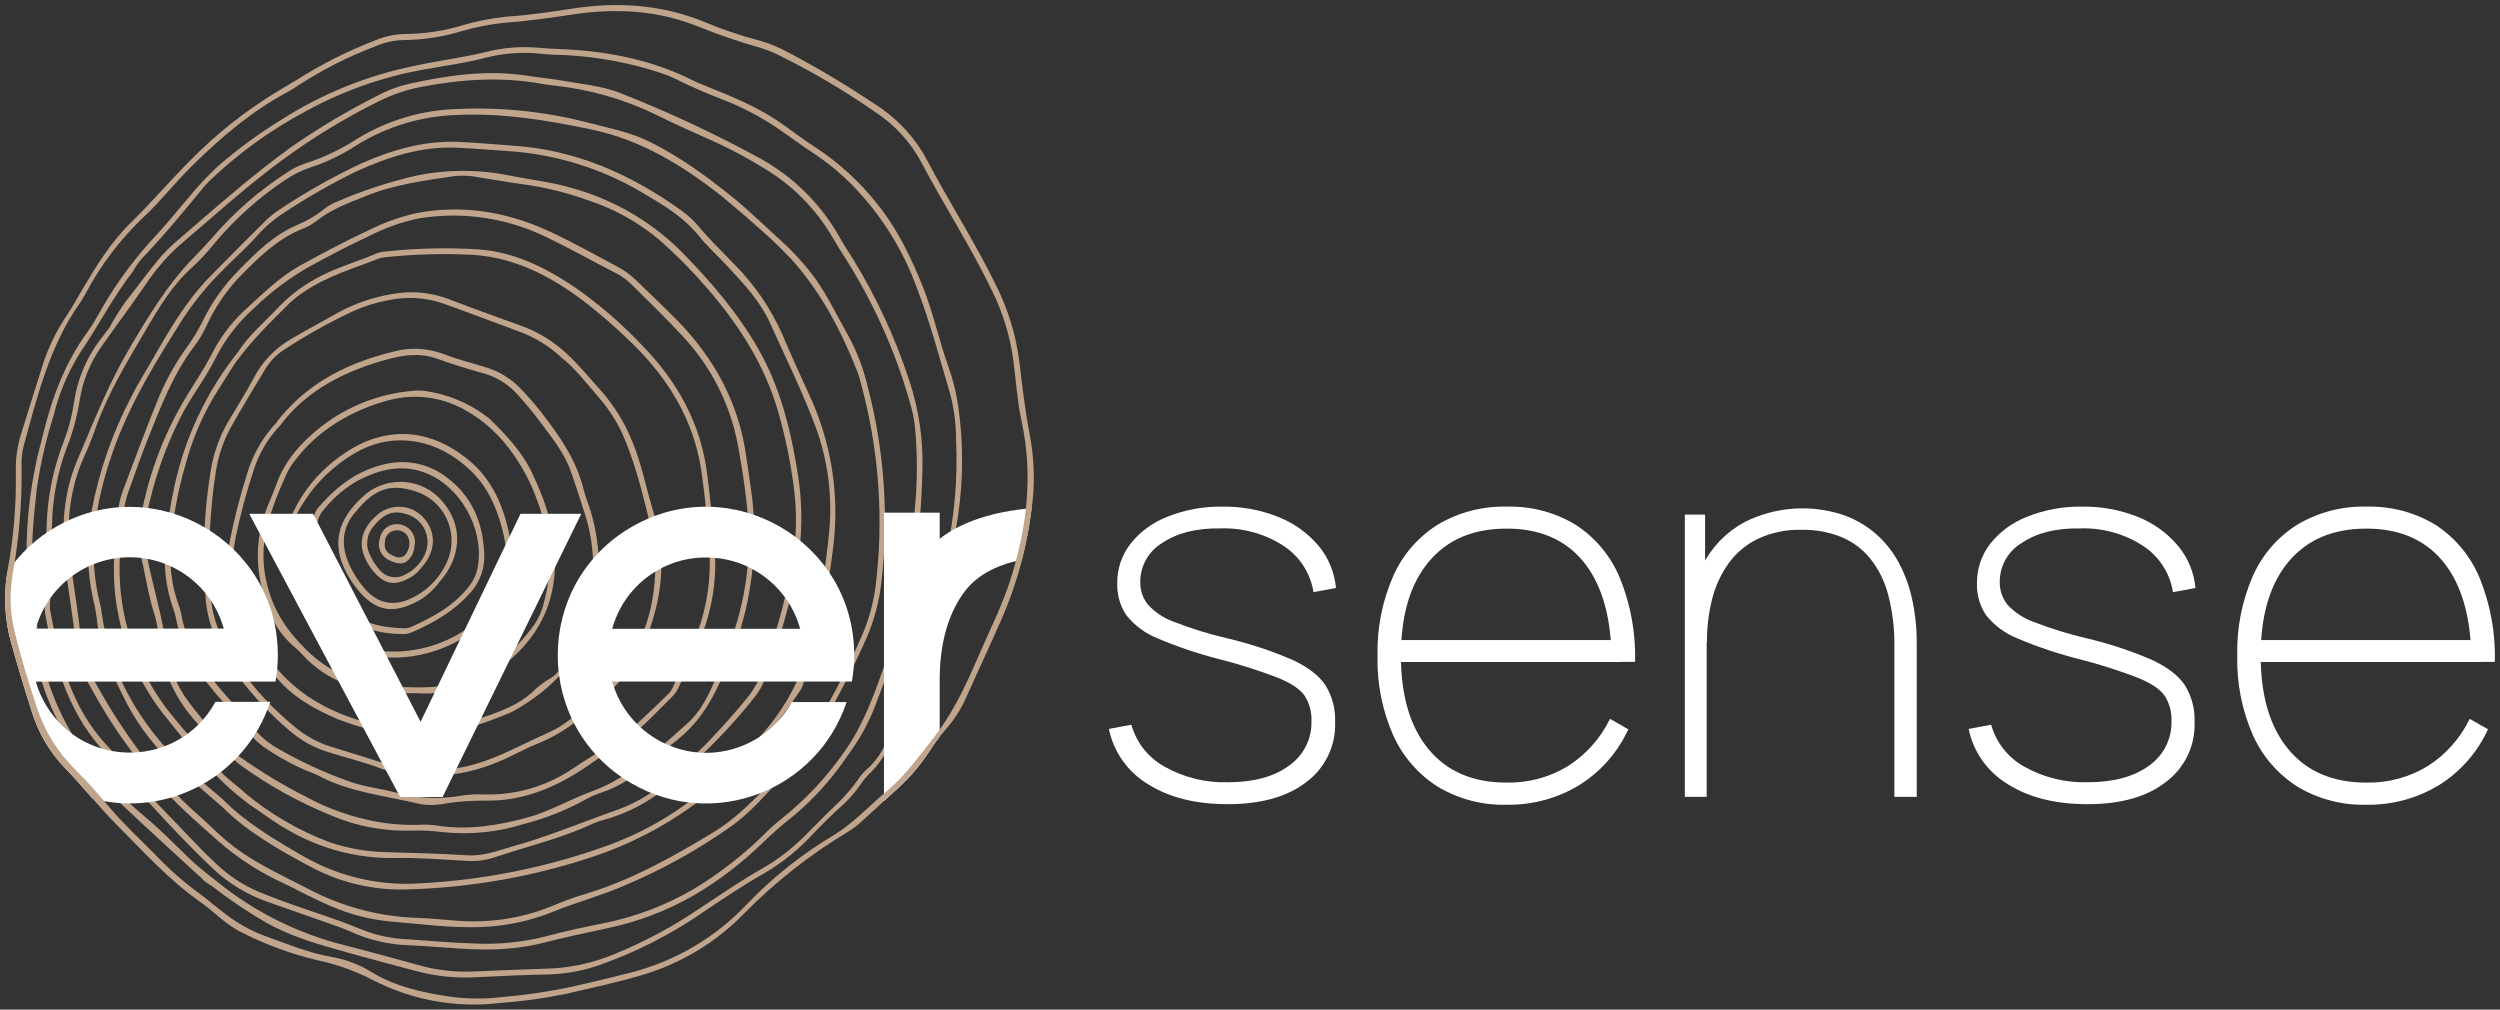 <?xml version="1.0" encoding="UTF-8"?> <svg xmlns="http://www.w3.org/2000/svg" viewBox="0 0 493.43 199.27" data-guides="{&quot;vertical&quot;:[],&quot;horizontal&quot;:[]}"><rect x="0" y="0" width="493.43" height="199.27" fill="#333333" stroke="none"/><path fill="rgb(255, 255, 255)" stroke="none" fill-opacity="1" stroke-width="1" stroke-opacity="1" class="cls-1" id="tSvg143882ecae4" title="Path 2" d="M242.275 158.721C235.989 158.721 230.762 157.408 226.596 154.782C222.604 152.39 219.8 148.431 218.866 143.872C220.343 143.596 221.819 143.319 223.296 143.042C224.281 146.558 226.633 149.532 229.826 151.302C233.649 153.466 237.994 154.535 242.385 154.392C247.431 154.392 251.431 153.309 254.385 151.142C257.268 149.146 258.946 145.827 258.844 142.322C258.922 140.558 258.454 138.812 257.504 137.323C256.614 136.033 254.864 134.863 252.275 133.793C248.523 132.351 244.69 131.128 240.795 130.133C236.587 129.076 232.468 127.692 228.476 125.993C226.048 125.034 223.916 123.451 222.296 121.403C221.064 119.554 220.442 117.365 220.516 115.144C220.472 112.307 221.4 109.541 223.146 107.304C225.054 104.917 227.563 103.081 230.416 101.984C233.827 100.626 237.473 99.95 241.145 99.995C244.928 99.924 248.686 100.604 252.205 101.994C255.3 103.196 258.049 105.148 260.204 107.674C262.195 110.045 263.409 112.97 263.684 116.054C262.204 116.327 260.724 116.6 259.244 116.874C258.652 113.09 256.468 109.742 253.244 107.674C249.552 105.311 245.226 104.132 240.845 104.294C236.179 104.221 232.386 105.164 229.466 107.124C226.733 108.721 225.054 111.649 225.056 114.814C225.015 116.446 225.545 118.041 226.556 119.323C227.985 120.877 229.774 122.055 231.766 122.753C235.125 124.064 238.574 125.133 242.085 125.953C246.536 126.993 250.886 128.426 255.084 130.233C258.194 131.683 260.384 133.363 261.634 135.293C262.954 137.445 263.608 139.939 263.514 142.462C263.704 147.119 261.582 151.568 257.844 154.352C254.071 157.272 248.881 158.728 242.275 158.721Z"></path><path fill="rgb(255, 255, 255)" stroke="none" fill-opacity="1" stroke-width="1" stroke-opacity="1" class="cls-1" id="tSvgc2bc01164b" title="Path 3" d="M297.362 158.832C292.586 158.959 287.873 157.725 283.773 155.272C279.909 152.82 276.849 149.287 274.973 145.112C272.805 140.176 271.75 134.823 271.884 129.433C271.753 124.023 272.812 118.65 274.983 113.694C276.83 109.518 279.885 105.99 283.753 103.564C287.861 101.112 292.58 99.875 297.362 99.995C302.171 99.857 306.917 101.111 311.032 103.604C314.919 106.141 317.949 109.794 319.721 114.084C321.854 119.334 322.875 124.969 322.721 130.633C321.171 130.633 319.621 130.633 318.071 130.633C318.071 130.153 318.071 129.673 318.071 129.193C317.871 121.193 315.991 115.047 312.432 110.754C308.872 106.461 303.842 104.321 297.342 104.334C290.743 104.334 285.62 106.524 281.973 110.904C278.327 115.284 276.503 121.45 276.503 129.403C276.503 137.343 278.327 143.506 281.973 147.892C285.62 152.279 290.743 154.468 297.342 154.462C301.609 154.556 305.814 153.429 309.462 151.212C313.039 148.928 315.915 145.699 317.771 141.882C318.974 142.569 320.178 143.256 321.381 143.942C319.307 148.472 315.952 152.295 311.732 154.942C307.407 157.572 302.424 158.921 297.362 158.832ZM274.663 130.663C274.663 129.22 274.663 127.776 274.663 126.333C289.793 126.333 304.922 126.333 320.051 126.333C320.051 127.776 320.051 129.22 320.051 130.663C304.922 130.663 289.793 130.663 274.663 130.663Z"></path><path fill="rgb(255, 255, 255)" stroke="none" fill-opacity="1" stroke-width="1" stroke-opacity="1" class="cls-1" id="tSvg2245ca795" title="Path 4" d="M332.541 157.282C332.541 138.713 332.541 120.144 332.541 101.574C333.874 101.574 335.207 101.574 336.54 101.574C336.54 105.358 336.54 109.141 336.54 112.924C336.644 112.924 336.747 112.924 336.85 112.924C336.85 127.71 336.85 142.496 336.85 157.282C335.414 157.282 333.977 157.282 332.541 157.282ZM373.898 157.282C373.898 147.445 373.898 137.609 373.898 127.773C373.96 124.288 373.553 120.81 372.688 117.434C372.016 114.802 370.796 112.342 369.109 110.214C367.577 108.339 365.6 106.878 363.359 105.964C360.906 104.996 358.286 104.521 355.649 104.564C352.651 104.481 349.674 105.09 346.95 106.344C344.641 107.464 342.648 109.141 341.15 111.224C339.63 113.373 338.528 115.788 337.9 118.344C337.209 121.127 336.873 123.986 336.9 126.853C335.567 126.886 334.234 126.92 332.901 126.953C332.901 120.594 333.947 115.46 336.04 111.554C337.875 107.922 340.783 104.944 344.37 103.024C350.296 100.061 357.143 99.523 363.459 101.524C365.746 102.277 367.877 103.439 369.749 104.954C371.621 106.49 373.203 108.35 374.418 110.444C375.743 112.757 376.717 115.254 377.308 117.854C377.991 120.838 378.327 123.892 378.308 126.953C378.308 137.063 378.308 147.172 378.308 157.282C376.838 157.282 375.368 157.282 373.898 157.282Z"></path><path fill="rgb(255, 255, 255)" stroke="none" fill-opacity="1" stroke-width="1" stroke-opacity="1" class="cls-1" id="tSvg1627e584287" title="Path 5" d="M411.976 158.721C405.683 158.721 400.457 157.408 396.297 154.782C392.306 152.387 389.499 148.431 388.558 143.872C390.038 143.596 391.517 143.319 392.997 143.042C393.982 146.555 396.329 149.528 399.517 151.302C403.342 153.462 407.686 154.531 412.077 154.392C417.136 154.392 421.153 153.309 424.126 151.142C427.009 149.146 428.688 145.827 428.586 142.322C428.664 140.558 428.196 138.812 427.246 137.323C426.346 136.033 424.606 134.863 422.006 133.793C418.258 132.349 414.428 131.127 410.536 130.133C406.311 129.08 402.175 127.696 398.167 125.993C395.738 125.032 393.603 123.449 391.978 121.403C390.75 119.552 390.128 117.364 390.198 115.144C390.159 112.308 391.086 109.543 392.827 107.304C394.741 104.919 397.253 103.083 400.107 101.984C403.519 100.626 407.164 99.95 410.837 99.995C414.619 99.924 418.378 100.604 421.896 101.994C424.971 103.203 427.699 105.154 429.836 107.674C431.829 110.044 433.047 112.969 433.325 116.054C431.846 116.327 430.365 116.6 428.886 116.874C428.293 113.09 426.109 109.742 422.886 107.674C419.193 105.311 414.867 104.132 410.486 104.294C405.82 104.221 402.027 105.164 399.107 107.124C396.374 108.721 394.695 111.649 394.697 114.814C394.656 116.446 395.187 118.041 396.197 119.323C397.626 120.877 399.415 122.055 401.407 122.753C404.763 124.064 408.208 125.133 411.716 125.953C416.168 126.993 420.518 128.425 424.716 130.233C427.826 131.683 430.006 133.363 431.265 135.293C432.581 137.447 433.235 139.94 433.145 142.462C433.335 147.119 431.213 151.568 427.476 154.352C423.743 157.272 418.576 158.728 411.976 158.721Z"></path><path fill="rgb(255, 255, 255)" stroke="none" fill-opacity="1" stroke-width="1" stroke-opacity="1" class="cls-1" id="tSvg10002421009" title="Path 6" d="M467.054 158.832C462.278 158.959 457.564 157.725 453.464 155.272C449.6 152.82 446.54 149.287 444.665 145.112C442.497 140.176 441.442 134.823 441.575 129.433C441.435 124.025 442.483 118.653 444.645 113.694C446.488 109.519 449.539 105.991 453.404 103.564C457.525 101.107 462.258 99.869 467.054 99.995C471.863 99.857 476.609 101.111 480.723 103.604C484.611 106.141 487.64 109.794 489.413 114.084C491.545 119.334 492.567 124.969 492.412 130.633C490.863 130.633 489.313 130.633 487.763 130.633C487.763 130.153 487.763 129.673 487.763 129.193C487.563 121.193 485.679 115.047 482.113 110.754C478.546 106.461 473.52 104.321 467.034 104.334C460.434 104.334 455.311 106.524 451.664 110.904C448.018 115.284 446.195 121.45 446.195 129.403C446.195 137.343 448.018 143.506 451.664 147.892C455.311 152.279 460.434 154.468 467.034 154.462C471.301 154.556 475.506 153.429 479.153 151.212C482.732 148.933 485.606 145.702 487.453 141.882C488.656 142.569 489.859 143.256 491.062 143.942C488.992 148.471 485.641 152.295 481.423 154.942C477.098 157.572 472.115 158.921 467.054 158.832ZM444.355 130.663C444.355 129.22 444.355 127.776 444.355 126.333C459.484 126.333 474.613 126.333 489.743 126.333C489.743 127.776 489.743 129.22 489.743 130.663C474.613 130.663 459.484 130.663 444.355 130.663Z"></path><path fill="rgb(192, 165, 140)" stroke="none" fill-opacity="1" stroke-width="1" stroke-opacity="1" class="cls-2" id="tSvgc900448eea" title="Path 7" d="M187.138 72.226C185.288 67.006 184.138 61.556 182.078 56.417C179.758 50.747 177.148 45.237 173.279 40.417C169.781 35.953 165.571 32.094 160.819 28.998C158.309 27.418 155.979 25.528 153.51 23.868C149.02 20.869 144.02 18.869 139.06 16.869C138.44 16.619 137.8 16.389 137.2 16.089C128.761 11.769 119.731 10.029 110.372 9.679C109.032 9.629 107.692 9.569 106.372 9.429C102.757 9.102 99.112 9.41 95.603 10.339C91.053 11.409 86.373 11.999 81.803 12.999C72.486 14.888 63.597 18.482 55.584 23.598C51.157 26.305 46.963 29.375 43.045 32.778C41 34.686 39.083 36.727 37.306 38.888C34.696 41.987 32.116 45.107 29.306 48.087C25.46 52.434 22.107 57.193 19.306 62.276C18.698 63.375 18.03 64.44 17.306 65.466C12.907 71.466 10.307 78.346 8.537 85.575C8.047 87.695 7.377 89.835 6.997 91.995C5.331 100.014 4.843 108.234 5.547 116.394C5.917 119.963 6.057 123.553 6.547 127.113C8.027 137.113 12.397 145.732 18.786 153.372C20.687 155.549 22.713 157.612 24.856 159.552C29.756 164.181 34.746 168.701 39.715 173.271C40.288 173.894 40.964 174.411 41.715 174.801C45.058 177.415 48.576 179.798 52.245 181.93C57.244 184.84 62.814 186.39 68.334 187.93C72.834 189.22 77.333 190.35 81.893 191.6C85.958 192.707 90.178 193.133 94.383 192.86C98.862 192.62 103.382 192.43 107.842 192.34C111.192 192.283 114.515 191.727 117.701 190.69C125.419 188.035 132.724 184.305 139.4 179.611C143.22 177.051 147.05 174.491 151.07 172.231C154.55 170.165 157.707 167.598 160.439 164.611C162.439 162.531 164.489 160.491 166.629 158.612C167.741 157.553 168.746 156.387 169.629 155.132C170.156 154.323 170.759 153.566 171.429 152.872C174.888 149.672 176.428 145.392 178.038 141.102C179.038 138.373 179.978 135.613 181.038 132.893C184.818 122.788 187.526 112.315 189.118 101.644C190.143 94.508 190.143 87.262 189.118 80.126C188.731 77.431 188.067 74.784 187.138 72.226ZM186.838 109.004C185.778 113.544 184.528 118.004 183.408 122.563C181.668 129.563 178.638 136.093 176.348 142.902C175.219 146.282 173.749 149.602 170.899 152.012C170.266 152.603 169.715 153.276 169.259 154.012C167.842 155.963 166.23 157.766 164.449 159.392C162.709 161.051 161.049 162.801 159.329 164.481C156.862 167.051 154.06 169.278 151 171.101C146.46 173.621 142.21 176.591 137.88 179.43C132.796 182.876 127.371 185.791 121.691 188.13C117.735 189.841 113.513 190.856 109.212 191.13C104.052 191.31 98.902 191.52 93.753 191.73C90.312 191.918 86.862 191.581 83.523 190.73C78.353 189.33 73.204 187.88 68.014 186.56C58.876 184.291 50.344 180.052 43.015 174.141C41.145 172.631 39.185 171.201 37.465 169.531C34.636 166.791 31.876 163.971 28.866 161.421C24.925 158.172 21.336 154.519 18.156 150.522C12.846 143.919 9.305 136.073 7.867 127.723C7.217 123.783 7.097 119.793 6.647 115.854C5.907 109.384 6.547 103.034 7.237 96.665C7.946 91.691 9.066 86.784 10.587 81.995C11.643 77.648 13.392 73.498 15.767 69.706C19.346 64.426 22.266 58.707 26.246 53.557C26.961 52.227 27.89 51.025 28.996 49.997C32.616 46.117 35.995 42.057 39.385 37.938C39.923 37.241 40.497 36.574 41.105 35.938C46.846 30.394 53.336 25.682 60.384 21.939C67.7 17.924 75.625 15.137 83.843 13.689C87.843 12.959 91.843 12.459 95.672 11.439C99.278 10.491 103.026 10.21 106.732 10.609C108.342 10.779 109.972 10.829 111.592 10.879C117.994 11.203 124.324 12.386 130.411 14.399C131.327 14.683 132.219 15.037 133.081 15.459C136.25 17.039 139.51 18.459 142.81 19.719C146.382 21.111 149.794 22.881 152.99 24.998C155.7 26.808 158.299 28.798 161.039 30.568C164.306 32.781 167.282 35.395 169.899 38.348C174.697 43.695 178.43 49.909 180.898 56.657C183.568 63.536 185.438 70.656 187.538 77.756C188.314 80.692 188.704 83.718 188.698 86.755C189.05 94.218 188.424 101.694 186.838 109.004Z"></path><path fill="rgb(192, 165, 140)" stroke="none" fill-opacity="1" stroke-width="1" stroke-opacity="1" class="cls-2" id="tSvga95caa2223" title="Path 8" d="M168.449 51.267C167.519 49.797 166.559 48.337 165.709 46.817C161.959 40.144 156.385 34.677 149.64 31.058C140.889 26.295 131.852 22.077 122.581 18.429C118.801 16.909 114.772 16.599 110.832 15.899C108.482 15.479 106.092 15.279 103.732 14.899C95.832 13.739 88.103 14.899 80.423 16.609C78.279 17.128 76.214 17.932 74.284 18.999C68.465 21.939 62.859 25.28 57.504 28.998C49.585 34.708 42.345 41.178 34.996 47.487C33.596 48.67 32.304 49.975 31.136 51.387C29.216 53.737 27.396 56.177 25.546 58.597C25.529 58.597 25.513 58.597 25.496 58.597C25.496 58.597 25.236 58.927 24.836 59.486C24.813 59.517 24.789 59.547 24.766 59.577C24.766 59.577 24.766 59.577 24.766 59.577C23.594 61.207 22.531 62.914 21.586 64.686C20.916 65.556 20.256 66.416 19.586 67.296C16.926 70.896 15.207 75.103 14.587 79.535C14.203 82.128 13.532 84.671 12.587 87.115C10.533 92.376 9.39 97.949 9.207 103.594C9.037 108.844 8.707 114.094 8.857 119.344C8.833 119.927 8.85 120.512 8.907 121.093C10.817 131.543 13.727 141.552 21.486 149.292C24.086 151.892 26.196 154.902 28.666 157.612C33.006 162.391 37.416 167.101 42.095 171.511C45.191 174.408 48.86 176.626 52.865 178.02C56.654 179.361 60.454 180.67 64.244 182.02C65.864 182.6 67.514 183.12 69.084 183.83C72.658 185.477 76.521 186.405 80.453 186.56C87.223 186.81 93.963 187.85 100.762 187.18C102.954 186.984 105.127 186.617 107.262 186.08C111.522 184.98 115.822 184.08 120.121 183.16C126.031 181.894 131.708 179.718 136.95 176.711C141.843 173.837 146.372 170.386 150.44 166.431C152.39 164.571 154.389 162.771 156.519 161.111C160.673 157.65 164.307 153.609 167.309 149.112C169.461 146.246 171.226 143.109 172.559 139.782C173.772 136.609 174.969 133.433 176.148 130.253C178.448 124.123 179.478 117.684 180.528 111.254C181.418 105.206 181.926 99.107 182.048 92.995C182.268 86.886 181.38 80.788 179.428 74.996C176.705 66.686 173.02 58.722 168.449 51.267ZM180.668 85.165C181.108 90.401 181.058 95.668 180.518 100.894C179.698 110.714 178.418 120.454 175.119 129.763C172.759 136.413 170.549 143.122 166.249 148.922C162.962 153.568 159.045 157.735 154.609 161.301C153.471 162.186 152.386 163.138 151.36 164.151C147.011 168.516 142.141 172.327 136.86 175.501C131.476 178.641 125.617 180.884 119.511 182.14C115.662 182.91 111.822 183.7 108.042 184.73C103.407 185.935 98.617 186.441 93.833 186.23C89.343 186.09 84.833 185.7 80.383 185.39C77.318 185.259 74.297 184.617 71.444 183.49C67.914 182 64.284 180.8 60.654 179.571C57.484 178.5 54.335 177.341 51.235 176.091C48.035 174.751 45.109 172.833 42.605 170.431C39.235 167.291 36.156 163.821 32.906 160.541C28.696 156.292 25.156 151.452 21.066 147.082C14.067 139.613 11.667 130.083 9.887 120.394C9.837 119.912 9.837 119.425 9.887 118.944C10.007 113.694 10.057 108.434 10.267 103.184C10.42 98.026 11.434 92.929 13.267 88.105C14.409 85.204 15.227 82.186 15.707 79.106C16.293 75.266 17.762 71.614 19.996 68.436C21.886 65.756 23.816 63.116 25.736 60.437C26.736 59.017 27.736 57.577 28.736 56.167C30.605 53.355 32.811 50.783 35.306 48.507C42.055 42.797 48.575 36.808 55.724 31.578C61.764 27.137 68.181 23.236 74.904 19.919C77.483 18.645 80.22 17.72 83.043 17.169C90.993 15.639 98.992 15.089 106.992 16.559C107.842 16.719 108.692 16.819 109.552 16.909C116.501 17.665 123.267 19.617 129.551 22.678C133.551 24.678 137.71 26.488 141.82 28.338C144.857 29.766 147.809 31.368 150.66 33.138C156.336 36.475 161.054 41.222 164.359 46.917C165.239 48.417 166.169 49.917 167.099 51.357C172.833 60.497 177.177 70.438 179.988 80.856C180.33 82.272 180.558 83.713 180.668 85.165Z"></path><path fill="rgb(192, 165, 140)" stroke="none" fill-opacity="1" stroke-width="1" stroke-opacity="1" class="cls-2" id="tSvg11285c01240" title="Path 9" d="M154.57 47.897C151.57 45.147 148.65 42.377 145.57 39.708C140.07 35.238 134.4 30.998 127.991 27.868C124.161 26.018 119.991 25.238 115.992 24.188C107.65 22.026 99.032 21.123 90.423 21.509C83.374 21.68 76.495 23.712 70.484 27.398C67.349 29.448 63.952 31.066 60.384 32.208C59.015 32.655 57.719 33.298 56.535 34.118C51.11 37.632 46.214 41.901 41.995 46.797C40.855 48.107 39.665 49.377 38.455 50.607C33.146 55.997 29.266 62.436 25.416 68.996C21.296 75.996 18.416 83.425 15.247 90.845C12.427 97.535 12.097 104.414 12.877 111.464C13.437 116.584 14.457 121.633 14.877 126.783C15.315 130.169 16.474 133.423 18.276 136.323C23.39 145.754 30.056 154.256 37.995 161.471C40.155 163.391 42.255 165.351 44.475 167.191C47.899 169.986 51.662 172.337 55.675 174.191C58.954 175.761 62.124 177.551 65.504 178.921C69.113 180.48 72.941 181.472 76.853 181.86C82.853 182.33 88.853 183.2 94.853 182.98C99.734 182.819 104.55 181.803 109.082 179.98C113.792 178.071 118.731 176.761 123.371 174.731C130.889 171.557 138.035 167.567 144.68 162.831C148.11 160.311 150.9 157.102 153.79 154.002C154.79 152.952 155.69 151.832 156.719 150.812C157.746 149.788 158.661 148.659 159.449 147.442C163.967 140.44 167.909 133.083 171.239 125.443C172.624 122.125 173.533 118.627 173.939 115.054C175.485 101.997 174.552 88.766 171.189 76.056C170.383 72.65 169.125 69.368 167.449 66.296C164.979 61.916 162.859 57.297 159.689 53.377C158.119 51.427 156.408 49.596 154.57 47.897ZM169.309 73.586C169.543 74.241 169.74 74.908 169.899 75.586C173.512 88.734 174.491 102.466 172.779 115.994C172.343 119.163 171.485 122.261 170.229 125.203C167.191 132.229 163.631 139.018 159.579 145.512C158.639 147.091 157.525 148.56 156.259 149.892C155.13 151.072 154.049 152.312 152.94 153.512C149.2 157.512 145.4 161.511 140.65 164.361C132.591 169.241 124.401 173.801 115.332 176.501C113.133 177.171 110.973 177.962 108.862 178.87C104.514 180.637 99.892 181.632 95.203 181.81C90.973 182.05 86.813 181.3 82.613 181.17C75.029 180.962 67.594 179.012 60.884 175.471C55.125 172.471 49.125 169.851 44.145 165.471C42.415 163.941 40.785 162.301 39.055 160.791C30.926 153.662 24.616 145.062 19.326 135.633C17.483 132.644 16.313 129.29 15.896 125.803C15.507 121.043 14.627 116.364 14.017 111.644C13.017 104.194 13.497 96.895 16.686 89.955C17.497 88.195 18.206 86.375 18.846 84.545C21.286 77.636 25.076 71.416 28.746 65.176C31.376 60.706 34.056 56.177 38.035 52.667C39.653 51.153 41.157 49.522 42.535 47.787C46.518 43.078 51.143 38.951 56.275 35.528C57.778 34.498 59.417 33.68 61.144 33.098C64.34 32.06 67.386 30.608 70.204 28.778C76.313 24.932 83.355 22.823 90.573 22.678C99.432 22.308 108.042 23.748 116.691 25.548C126.781 27.648 135.06 32.938 142.44 38.708C145.09 40.977 147.24 42.707 149.32 44.617C151.666 46.629 153.909 48.758 156.039 50.997C161.989 57.527 166.079 65.316 169.309 73.586Z"></path><path fill="rgb(192, 165, 140)" stroke="none" fill-opacity="1" stroke-width="1" stroke-opacity="1" class="cls-2" id="tSvg1518f21481a" title="Path 10" d="M144.99 52.227C142.61 49.717 140.09 47.347 137.87 44.667C136.814 43.416 135.597 42.31 134.25 41.377C124.251 34.248 113.462 29.548 101.162 28.738C97.542 28.498 93.933 28.138 90.303 27.998C83.533 27.758 77.303 29.608 71.174 32.318C65.707 34.891 60.436 37.862 55.404 41.208C54.27 41.928 53.217 42.769 52.265 43.717C48.565 47.377 44.898 51.064 41.265 54.777C36.586 59.596 33.266 65.406 29.946 71.206C28.606 73.566 27.136 75.846 25.946 78.266C22.188 85.402 19.528 93.064 18.056 100.994C17.037 106.662 17.136 112.474 18.346 118.104C18.66 119.328 18.901 120.57 19.066 121.823C19.616 127.353 21.736 132.303 24.196 137.183C26.522 142.08 29.717 146.515 33.626 150.272C36.626 153.022 39.695 155.622 44.015 159.401C48.365 163.821 55.015 167.821 61.924 171.401C67.565 174.307 73.851 175.735 80.193 175.551C92.831 175.229 105.349 173.018 117.331 168.991C126.9 165.753 135.699 160.579 143.18 153.792C148.95 148.722 153.55 142.672 157.889 136.383C158.198 135.899 158.437 135.373 158.599 134.823C161.454 126.042 163.421 116.997 164.469 107.824C165.73 97.536 164.052 87.1 159.629 77.726C157.869 73.846 156.069 69.976 154.429 66.046C152.159 60.899 148.959 56.214 144.99 52.227ZM160.989 84.285C163.415 90.881 164.327 97.938 163.659 104.934C162.961 112.192 161.775 119.395 160.109 126.493C158.416 133.366 155.061 139.718 150.34 144.992C146.485 149.431 142.197 153.474 137.54 157.062C132.259 161.253 126.332 164.559 119.991 166.851C108.097 171.162 95.628 173.686 82.993 174.341C75.118 174.886 67.254 173.125 60.364 169.271C54.265 165.811 48.275 162.181 43.935 157.722C40.135 154.412 36.755 151.942 33.936 148.932C26.586 141.092 21.576 131.933 20.086 121.043C20.024 120.463 19.92 119.889 19.776 119.323C17.166 109.124 18.776 99.325 22.136 89.555C25.496 79.785 30.856 71.206 36.285 62.616C38.484 59.326 41.007 56.264 43.815 53.477C46.025 51.187 48.435 49.117 50.555 46.747C52.198 44.857 54.108 43.216 56.224 41.877C60.719 38.921 65.395 36.249 70.224 33.878C76.674 30.948 83.223 28.808 90.413 29.158C93.753 29.318 97.082 29.628 100.412 29.828C109.911 30.468 119.118 33.376 127.261 38.308C131.141 40.597 135 42.907 137.92 46.557C139.66 48.727 141.75 50.557 143.66 52.647C146.82 56.037 150.03 59.437 151.96 63.726C155.06 70.556 158.359 77.266 160.989 84.285Z"></path><path fill="rgb(192, 165, 140)" stroke="none" fill-opacity="1" stroke-width="1" stroke-opacity="1" class="cls-2" id="tSvg1084fce12b0" title="Path 11" d="M134.381 49.547C128.291 43.517 120.726 39.19 112.442 36.998C108.672 35.898 104.752 35.488 100.922 34.718C94.659 33.392 88.187 33.392 81.923 34.718C76.52 35.983 71.242 37.734 66.154 39.947C65.359 40.285 64.618 40.736 63.954 41.288C62.376 42.548 60.629 43.581 58.764 44.357C53.995 46.347 50.495 49.917 46.995 53.477C44.137 56.38 41.773 59.731 39.995 63.396C39 65.39 37.829 67.291 36.495 69.076C34.208 72.329 32.325 75.848 30.886 79.555C28.626 85.125 26.536 90.765 24.426 96.395C23.951 97.568 23.616 98.793 23.426 100.044C22.586 107.044 21.866 113.984 23.286 120.953C24.595 128.143 27.605 134.914 32.066 140.702C36.516 146.282 40.945 151.902 46.405 156.542C47.215 157.222 48.065 157.862 49.225 158.792C51.445 160.201 53.845 162.131 56.535 163.641C62.986 167.474 70.37 169.45 77.873 169.351C82.543 169.241 87.223 169.641 91.873 169.901C93.78 170.058 95.7 169.837 97.522 169.251C104.042 167.031 110.792 165.511 117.061 162.541C117.764 162.238 118.49 161.991 119.231 161.801C124.991 160.202 130.221 157.095 134.381 152.802C135.921 151.212 137.65 149.802 139.24 148.292C142.725 144.925 145.982 141.331 148.99 137.533C150.62 135.533 151.45 132.913 152.3 130.453C154.289 124.769 155.889 118.955 157.089 113.054C158.373 106.652 158.505 100.073 157.479 93.625C156.109 84.935 154.03 76.476 149.62 68.776C145.49 61.586 140.16 55.417 134.381 49.547ZM156.689 96.305C157.29 100.842 157.239 105.441 156.539 109.964C155.405 116.768 153.679 123.46 151.38 129.963C150.668 132.489 149.539 134.879 148.04 137.033C145.47 140.273 142.68 143.362 139.83 146.352C137.64 148.652 135.161 150.652 132.891 152.872C129.735 155.997 125.928 158.387 121.741 159.871C114.972 162.231 108.362 165.051 101.442 166.971C98.442 167.811 95.513 169.031 92.233 168.811C86.993 168.461 81.733 168.371 76.484 168.201C72.562 168.146 68.674 167.471 64.964 166.201C58.948 163.928 53.352 160.671 48.405 156.562C47.185 155.312 44.745 153.732 42.845 151.562C39.775 147.972 36.575 144.492 33.626 140.802C28.335 134.179 24.984 126.217 23.946 117.804C23.166 111.964 23.826 106.154 24.506 100.365C24.764 98.834 25.187 97.335 25.766 95.895C26.856 92.785 27.976 89.675 29.196 86.615C31.746 80.225 34.196 73.766 38.415 68.246C39.352 67.006 40.147 65.664 40.785 64.246C42.482 60.537 44.813 57.153 47.675 54.247C51.205 50.667 54.785 47.177 59.504 45.247C60.498 44.884 61.435 44.379 62.284 43.747C65.284 41.307 68.764 40.087 72.224 38.678C77.873 36.388 83.853 35.618 89.803 34.738C91.425 34.59 93.06 34.687 94.653 35.028C97.652 35.508 100.652 36.028 103.712 36.438C107.973 37.063 112.161 38.115 116.212 39.578C121.334 41.271 126.086 43.929 130.211 47.407C133.532 50.334 136.646 53.488 139.53 56.847C145.78 64.036 150.91 71.956 153.6 81.295C155.014 86.212 156.047 91.23 156.689 96.305Z"></path><path fill="rgb(192, 165, 140)" stroke="none" fill-opacity="1" stroke-width="1" stroke-opacity="1" class="cls-2" id="tSvg141836f7c73" title="Path 12" d="M125.371 55.147C124.253 54.086 122.986 53.193 121.611 52.497C117.191 50.177 112.852 47.697 108.332 45.617C99.852 41.737 90.993 40.278 81.763 42.157C78.501 42.943 75.342 44.111 72.354 45.637C67.754 47.797 63.254 50.167 58.834 52.637C54.775 54.997 51.545 58.297 48.115 61.386C45.449 63.919 43.255 66.905 41.635 70.206C40.235 72.856 38.565 75.346 37.005 77.906C32.111 85.874 28.873 94.747 27.486 103.994C27.202 105.83 27.29 107.704 27.746 109.504C28.746 113.504 29.236 117.504 30.526 121.423C30.925 122.723 31.17 124.066 31.256 125.423C31.748 131.465 34.143 137.196 38.095 141.792C40.871 145.138 43.969 148.203 47.345 150.942C52.924 154.981 58.967 158.338 65.344 160.941C70.395 163.095 75.855 164.119 81.343 163.941C83.348 163.871 85.355 163.972 87.343 164.241C92.778 164.811 98.271 164.257 103.482 162.611C107.559 161.559 111.492 160.011 115.192 158.002C116.358 157.331 117.591 156.784 118.871 156.372C122.253 155.203 125.329 153.29 127.871 150.772C130.191 148.602 132.871 146.872 135.201 144.712C138.69 141.482 140.91 137.473 142.75 133.173C143.17 132.173 143.42 131.173 143.88 130.173C145.767 125.915 147.111 121.437 147.88 116.844C149.116 109.939 149.204 102.878 148.14 95.945C147.89 94.015 147.55 92.095 147.29 90.175C145.87 79.645 141.05 70.876 133.831 63.386C131.061 60.606 128.201 57.887 125.371 55.147ZM145.62 87.725C146.34 91.645 146.98 95.585 147.39 99.544C148.633 109.827 147.086 120.255 142.91 129.733C142.36 130.963 141.98 132.283 141.44 133.523C139.98 136.923 138.44 140.343 135.641 142.802C129.821 147.932 124.311 153.482 116.771 156.212C112.482 157.762 108.522 160.161 104.042 161.371C98.152 162.961 92.293 163.901 86.213 162.931C84.984 162.758 83.741 162.714 82.503 162.801C79.062 162.892 75.624 162.539 72.274 161.751C68.169 160.812 64.21 159.322 60.504 157.322C55.893 154.987 51.461 152.313 47.245 149.322C43.523 146.11 40.169 142.495 37.245 138.542C34.895 135.425 33.378 131.76 32.836 127.893C32.146 121.893 30.256 116.144 29.106 110.244C28.488 107.391 28.444 104.444 28.976 101.574C30.303 95.006 32.492 88.641 35.486 82.645C37.545 78.466 40.485 74.856 42.565 70.646C44.444 66.935 47.006 63.61 50.115 60.846C53.487 57.562 57.276 54.735 61.384 52.437C65.104 50.437 68.834 48.437 72.654 46.687C75.808 45.044 79.172 43.839 82.653 43.107C91.376 41.67 100.331 43.031 108.232 46.997C112.542 49.077 116.731 51.417 120.981 53.617C122.205 54.18 123.335 54.929 124.331 55.837C127.821 59.287 131.331 62.666 134.68 66.296C140.292 72.253 144.087 79.687 145.62 87.725Z"></path><path fill="rgb(192, 165, 140)" stroke="none" fill-opacity="1" stroke-width="1" stroke-opacity="1" class="cls-2" id="tSvge40f0d0d23" title="Path 13" d="M113.142 56.487C107.522 52.757 101.582 49.797 94.643 49.237C88.446 48.835 82.227 48.969 76.053 49.637C75.482 49.67 74.918 49.791 74.384 49.997C70.384 51.727 66.054 52.867 62.194 55.077C59.586 56.512 57.207 58.329 55.135 60.467C52.225 63.546 48.985 66.306 46.985 69.466C40.808 77.222 36.51 86.301 34.426 95.995C33.625 99.594 33.058 103.242 32.726 106.914C32.186 111.374 32.685 115.899 34.186 120.133C34.407 120.672 34.574 121.232 34.686 121.803C35.895 128.493 39.685 133.703 44.035 138.553C45.761 140.37 47.381 142.287 48.885 144.292C49.975 145.762 51.332 147.013 52.885 147.982C55.433 149.698 58.15 151.149 60.994 152.312C61.536 152.497 62.067 152.714 62.584 152.962C68.944 156.422 76.084 157.042 82.933 158.702C84.637 158.975 86.377 158.928 88.063 158.561C90.614 158.178 93.192 157.997 95.772 158.022C103.372 158.172 109.932 155.312 116.072 151.102C117.651 150.012 119.221 148.892 120.861 147.902C125.531 145.092 129.091 141.002 132.931 137.233C133.327 136.812 133.645 136.325 133.871 135.793C135.854 131.801 137.63 127.709 139.19 123.533C140.912 118.349 141.525 112.861 140.99 107.424C140.62 102.774 140.16 98.125 139.57 93.505C138.3 83.565 133.711 75.346 126.861 68.296C122.722 63.882 118.123 59.923 113.142 56.487ZM140.01 108.484C140.378 114.028 139.581 119.586 137.67 124.803C136.29 128.543 134.27 131.963 132.811 135.663C132.519 136.275 132.108 136.822 131.601 137.273C129.667 139.153 127.718 141.006 125.751 142.832C121.911 146.392 117.311 148.832 113.022 151.722C107.907 155.177 101.843 156.952 95.672 156.802C94.145 156.728 92.615 156.805 91.103 157.032C86.779 157.808 82.337 157.603 78.103 156.432C75.103 155.612 71.854 155.312 68.924 154.222C63.95 152.48 59.154 150.263 54.605 147.602C52.598 146.443 50.86 144.872 49.505 142.992C48.233 141.299 46.857 139.686 45.385 138.163C40.885 133.163 36.906 127.873 35.715 120.953C35.604 120.382 35.436 119.823 35.216 119.284C33.869 115.516 33.373 111.496 33.766 107.514C34.13 102.18 35.079 96.902 36.596 91.775C37.832 87.083 39.703 82.582 42.155 78.396C43.675 75.926 45.255 73.496 46.355 71.756C49.845 66.906 53.575 63.436 57.164 59.827C57.999 59.03 58.906 58.314 59.874 57.687C64.444 54.527 69.714 53.017 74.784 51.027C75.146 50.901 75.522 50.821 75.903 50.787C81.791 50.15 87.72 49.993 93.633 50.317C101.882 50.947 108.792 54.597 115.251 59.467C118.452 61.931 121.504 64.582 124.391 67.406C131.751 74.466 136.94 82.765 138.46 93.115C139.187 98.241 139.697 103.378 140.01 108.484Z"></path><path fill="rgb(192, 165, 140)" stroke="none" fill-opacity="1" stroke-width="1" stroke-opacity="1" class="cls-2" id="tSvg1331af4b3f4" title="Path 14" d="M118.371 76.816C115.832 74.046 113.502 71.076 110.572 68.696C108.425 66.925 106.007 65.511 103.412 64.506C98.472 62.696 93.513 60.947 88.603 59.047C85.015 57.677 81.117 57.33 77.343 58.047C73.559 58.669 69.909 59.938 66.554 61.796C63.454 63.526 60.334 65.226 57.274 67.016C54.186 68.835 51.678 71.495 50.045 74.686C48.455 77.686 46.625 80.525 44.905 83.445C43.23 86.402 42.102 89.637 41.575 92.995C40.238 101.257 39.902 109.651 40.575 117.994C40.975 123.773 43.575 128.813 46.925 133.383C50.005 137.459 53.534 141.175 57.444 144.462C59.657 146.315 62.227 147.693 64.994 148.512C68.554 149.622 72.174 150.512 75.663 151.852C77.483 152.542 79.443 152.342 81.323 152.662C88.523 153.882 95.142 152.102 101.542 148.902C103.002 148.182 104.452 147.432 105.962 146.832C112.962 144.062 118.131 138.923 123.161 133.583C124.649 131.924 125.848 130.028 126.711 127.973C130.611 119.254 131.851 110.324 128.961 101.024C127.541 96.495 126.701 91.785 124.881 87.365C123.356 83.489 121.152 79.917 118.371 76.816ZM129.071 106.614C129.188 107.187 129.255 107.769 129.271 108.354C130.001 120.484 126.271 130.733 116.791 138.472C114.122 140.652 111.622 143.092 108.412 144.522C105.412 145.852 102.522 147.312 99.552 148.652C94.323 151.002 88.953 152.532 83.143 151.652C81.923 151.462 80.663 151.452 79.433 151.352C78.193 151.264 76.968 151.029 75.784 150.652C72.59 149.619 69.397 148.619 66.204 147.652C63.511 146.919 60.99 145.662 58.784 143.952C54.17 140.291 50.127 135.964 46.785 131.113C44.045 126.973 41.835 122.473 41.575 117.384C41.018 109.325 41.353 101.23 42.575 93.245C43.026 90.167 44.015 87.192 45.495 84.455C47.755 80.456 50.095 76.606 52.435 72.716C53.367 71.216 54.624 69.944 56.114 68.996C60.447 66.153 64.978 63.627 69.674 61.436C71.85 60.432 74.145 59.709 76.504 59.287C80.157 58.466 83.967 58.684 87.503 59.916C92.503 61.706 97.372 63.556 102.302 65.386C105.491 66.513 108.407 68.299 110.862 70.626C113.452 72.626 115.802 75.696 118.331 78.626C120.436 81.044 122.126 83.794 123.331 86.765C125.991 93.185 127.411 99.924 129.071 106.614Z"></path><path fill="rgb(192, 165, 140)" stroke="none" fill-opacity="1" stroke-width="1" stroke-opacity="1" class="cls-2" id="tSvg18cab0c3842" title="Path 15" d="M115.212 96.715C113.802 90.775 110.392 85.985 106.782 81.315C105.542 79.716 104.182 78.206 102.782 76.726C100.786 74.626 98.25 73.118 95.453 72.366C92.703 71.556 89.943 70.816 87.263 69.776C84.084 68.64 80.628 68.531 77.383 69.466C69.854 71.356 62.924 74.466 57.384 80.126C56.775 80.746 56.175 81.375 55.614 82.035C55.055 82.695 54.675 83.245 54.615 83.355C51.862 86.256 49.846 89.774 48.735 93.615C47.38 97.882 46.265 102.222 45.395 106.614C43.725 115.214 45.885 122.763 51.175 129.513C52.175 130.733 53.175 131.903 54.075 133.123C57.374 137.393 61.894 139.903 66.664 141.952C70.412 143.373 74.276 144.467 78.213 145.222C82.453 146.222 86.313 145.582 90.273 144.332C93.669 143.359 97.008 142.194 100.272 140.842C100.716 140.661 101.15 140.458 101.572 140.232C109.052 135.913 114.742 130.153 116.911 121.313C118.791 114.299 118.575 106.888 116.291 99.995C115.876 98.92 115.515 97.826 115.212 96.715ZM116.052 120.243C115.063 124.61 113.127 128.706 110.382 132.243C109.955 132.885 109.387 133.422 108.722 133.813C107.298 134.637 105.99 135.645 104.832 136.813C103.599 137.882 102.222 138.774 100.742 139.463C97.012 141.262 93.013 142.252 89.093 143.462C85.863 144.462 82.643 145.272 79.283 144.002C78.819 143.904 78.347 143.847 77.873 143.832C67.784 142.042 58.804 138.253 52.645 129.363C52.425 129.053 52.135 128.783 51.895 128.483C46.765 121.833 44.805 114.424 46.515 106.044C47.443 101.578 48.625 97.167 50.055 92.835C51.09 89.525 52.876 86.5 55.275 83.995C60.494 76.996 68.164 73.136 76.773 70.846C79.853 70.026 83.013 69.646 86.093 70.746C89.173 71.846 92.093 72.746 95.093 73.596C97.622 74.234 99.925 75.564 101.742 77.436C103.514 79.345 105.183 81.348 106.742 83.435C108.952 86.435 111.402 89.375 112.652 93.025C113.652 95.775 114.481 98.555 115.401 101.314C117.389 107.438 117.615 113.998 116.052 120.243Z"></path><path fill="rgb(192, 165, 140)" stroke="none" fill-opacity="1" stroke-width="1" stroke-opacity="1" class="cls-2" id="tSvgd5d5e55b16" title="Path 16" d="M96.692 82.705C92.948 79.701 88.452 77.778 83.693 77.146C82.933 77.051 82.164 77.051 81.403 77.146C74.958 77.704 68.803 80.079 63.654 83.995C59.654 87.095 56.255 90.745 54.505 95.705C54.055 96.985 53.505 98.235 52.995 99.484C49.845 106.924 50.395 114.284 53.515 121.563C54.455 123.678 55.816 125.58 57.514 127.153C58.204 127.823 58.994 128.403 59.634 129.153C64.814 134.823 71.464 136.703 78.773 136.853C80.303 136.853 81.833 136.773 83.363 136.853C87.173 137.053 90.723 135.853 94.273 134.733C94.367 134.707 94.457 134.67 94.543 134.623C102.542 129.803 108.482 123.623 109.432 113.574C110.122 106.254 108.042 99.674 105.022 93.355C102.922 88.875 99.362 85.365 96.692 82.705ZM107.172 119.633C106.671 121.307 105.853 122.869 104.762 124.233C103.532 125.853 102.122 127.293 100.762 128.793C96.362 133.583 90.763 135.353 84.563 135.623C83.033 135.693 81.503 135.673 79.983 135.623C72.594 135.623 65.984 133.733 60.454 128.253C56.745 124.603 54.055 120.703 52.785 115.624C51.73 111.666 51.73 107.502 52.785 103.544C53.694 100.375 54.844 97.279 56.224 94.285C56.795 92.891 57.585 91.598 58.564 90.455C63.404 84.145 70.834 80.456 77.103 78.896C82.27 77.618 87.733 78.453 92.283 81.215C98.202 84.645 102.162 89.995 104.992 96.135C105.895 98.277 106.669 100.471 107.312 102.704C109.192 108.364 108.722 113.994 107.172 119.633Z"></path><path fill="rgb(192, 165, 140)" stroke="none" fill-opacity="1" stroke-width="1" stroke-opacity="1" class="cls-2" id="tSvg96b1b72315" title="Path 17" d="M93.123 91.335C87.183 86.085 79.363 83.565 70.764 87.805C67.179 89.687 64.007 92.268 61.434 95.395C55.645 102.854 54.795 109.154 57.544 116.134C61.134 125.273 67.384 129.913 78.263 129.793C82.588 129.676 86.819 128.509 90.593 126.393C91.609 125.847 92.53 125.142 93.323 124.303C96.412 121.013 99.672 117.824 100.542 113.024C100.963 111.127 101.061 109.173 100.832 107.244C99.862 101.134 97.682 95.385 93.123 91.335ZM95.993 119.754C95.222 120.614 94.483 121.503 93.783 122.423C92.954 123.47 91.928 124.343 90.763 124.993C85.788 127.96 79.954 129.151 74.214 128.373C66.974 127.373 61.884 123.523 59.074 116.624C58.714 115.724 58.344 114.824 58.074 113.904C56.359 109.378 56.809 104.317 59.294 100.165C59.834 99.245 60.464 98.385 61.194 97.295C63.814 93.82 67.157 90.958 70.994 88.905C77.923 85.345 86.203 86.465 92.913 92.905C96.552 96.375 98.422 101.064 99.482 105.904C100.542 110.994 99.622 115.754 95.993 119.754Z"></path><path fill="rgb(192, 165, 140)" stroke="none" fill-opacity="1" stroke-width="1" stroke-opacity="1" class="cls-2" id="tSvg10a7edb48b" title="Path 18" d="M88.233 94.265C84.79 91.569 80.308 90.587 76.053 91.595C70.794 92.765 66.694 95.765 63.194 99.775C62.776 100.182 62.437 100.663 62.194 101.194C60.564 105.674 59.584 113.074 63.694 117.774C64.584 118.773 65.624 119.644 66.384 120.374C70.284 123.923 74.714 125.093 79.513 125.153C80.085 125.167 80.654 125.061 81.183 124.843C85.603 122.933 89.713 120.584 92.953 116.844C94.772 114.79 95.713 112.104 95.573 109.364C95.353 103.234 93.203 97.995 88.233 94.265ZM94.353 111.534C94.16 112.986 93.595 114.364 92.713 115.534C89.713 119.534 85.483 121.783 81.103 123.763C80.659 123.943 80.182 124.025 79.703 124.003C75.314 123.893 71.184 123.003 67.704 119.803C60.854 114.454 61.574 109.804 62.634 103.094C62.854 102.045 63.375 101.082 64.134 100.325C65.968 98.091 68.203 96.219 70.724 94.805C75.023 92.605 79.463 91.495 84.223 93.435C90.873 96.135 95.472 104.254 94.353 111.534Z"></path><path fill="rgb(192, 165, 140)" stroke="none" fill-opacity="1" stroke-width="1" stroke-opacity="1" class="cls-2" id="tSvgdd2fe66899" title="Path 19" d="M79.403 103.614C77.463 102.974 75.4 104.172 74.993 106.174C74.968 106.259 74.948 106.346 74.934 106.434C74.411 108.136 75.281 109.953 76.933 110.614C77.198 110.749 77.472 110.866 77.753 110.964C79.573 111.584 80.533 110.964 81.363 109.464C81.608 108.956 81.758 108.407 81.803 107.844C82.252 106.021 81.198 104.165 79.403 103.614ZM80.293 109.064C79.915 109.844 79.01 110.215 78.193 109.924C77.758 109.794 77.344 109.602 76.963 109.354C76.183 108.891 75.781 107.984 75.963 107.094C75.917 105.889 76.798 104.849 77.993 104.694C79.246 104.477 80.448 105.283 80.723 106.524C80.911 107.395 80.757 108.304 80.293 109.064Z"></path><path fill="rgb(192, 165, 140)" stroke="none" fill-opacity="1" stroke-width="1" stroke-opacity="1" class="cls-2" id="tSvg139cc229d3c" title="Path 20" d="M74.064 101.994C73.937 102.111 73.81 102.228 73.684 102.344C71.034 105.094 70.684 107.964 72.614 111.244C72.915 111.742 73.249 112.22 73.614 112.674C75.993 115.574 78.133 115.584 80.993 113.994C81.918 113.437 82.721 112.699 83.353 111.824C86.003 108.824 86.113 105.164 83.793 102.414C81.328 99.393 76.78 99.197 74.064 101.994ZM84.063 108.894C83.353 110.84 81.921 112.437 80.063 113.354C78.317 114.404 76.06 113.973 74.824 112.354C74.112 111.537 73.522 110.621 73.074 109.634C72.046 107.73 72.344 105.382 73.814 103.794C76.023 101.064 77.923 100.575 80.943 101.734C83.689 102.928 85.053 106.035 84.063 108.894Z"></path><path fill="rgb(192, 165, 140)" stroke="none" fill-opacity="1" stroke-width="1" stroke-opacity="1" class="cls-2" id="tSvg2b87b47832" title="Path 21" d="M71.224 98.405C71.014 98.615 70.794 98.795 70.594 99.004C66.174 103.574 65.594 108.364 68.814 113.824C69.3 114.66 69.849 115.459 70.454 116.214C74.364 121.093 77.993 121.103 82.823 118.464C84.356 117.524 85.691 116.294 86.753 114.844C91.163 109.844 91.353 103.744 87.483 99.174C83.4 94.076 75.77 93.714 71.224 98.405ZM88.553 110.084C87.271 113.552 84.693 116.387 81.363 117.994C77.803 119.803 74.544 119.133 72.034 116.244C70.758 114.788 69.707 113.15 68.914 111.384C67.224 107.574 67.504 104.034 70.224 100.994C74.164 96.135 77.543 95.265 82.933 97.315C87.869 99.435 90.323 105.012 88.553 110.084Z"></path><path fill="rgb(255, 255, 255)" stroke="none" fill-opacity="1" stroke-width="1" stroke-opacity="1" class="cls-1" id="tSvg185b68a39b3" title="Path 22" d="M102.732 101.414C96.159 115.097 89.586 128.78 83.013 142.462C75.94 128.78 68.867 115.097 61.794 101.414C57.594 101.414 53.395 101.414 49.195 101.414C59.124 120.047 69.054 138.679 78.983 157.312C81.773 157.312 84.563 157.312 87.353 157.312C96.476 138.679 105.599 120.047 114.722 101.414C110.725 101.414 106.729 101.414 102.732 101.414Z"></path><path fill="rgb(255, 255, 255)" stroke="none" fill-opacity="1" stroke-width="1" stroke-opacity="1" class="cls-1" id="tSvg887884b3d0" title="Path 23" d="M185.468 106.334C185.468 104.618 185.468 102.901 185.468 101.184C181.802 101.184 178.135 101.184 174.469 101.184C174.469 120.16 174.469 139.136 174.469 158.112C174.755 157.845 175.042 157.578 175.328 157.312C176.068 156.642 176.808 155.962 177.528 155.312C179.513 153.478 181.287 151.429 182.818 149.202C183.678 147.922 184.508 146.622 185.468 145.412C185.468 141.706 185.468 137.999 185.468 134.293C185.468 127.26 186.994 121.57 190.048 117.224C192.421 113.804 196.294 111.561 201.667 110.494C202.537 107.144 203.182 103.74 203.597 100.305C195.857 100.984 189.814 102.994 185.468 106.334Z"></path><path fill="rgb(255, 255, 255)" stroke="none" fill-opacity="1" stroke-width="1" stroke-opacity="1" class="cls-1" id="tSvg156eaa8a51c" title="Path 24" d="M139.38 148.592C130.748 148.565 123.179 142.82 120.831 134.513C136.604 134.513 152.376 134.513 168.149 134.513C168.172 134.356 168.196 134.199 168.219 134.043C168.469 132.492 168.596 130.924 168.599 129.353C168.628 106.83 144.265 92.721 124.744 103.957C105.224 115.193 105.187 143.347 124.678 154.634C140.717 163.922 161.241 156.147 167.099 138.562C163.496 138.562 159.893 138.562 156.289 138.562C152.896 144.732 146.421 148.573 139.38 148.592ZM139.38 110.034C148.026 110.012 155.619 115.772 157.929 124.103C145.563 124.103 133.197 124.103 120.831 124.103C123.126 115.756 130.723 109.977 139.38 110.034Z"></path><path fill="rgb(255, 255, 255)" stroke="none" fill-opacity="1" stroke-width="1" stroke-opacity="1" class="cls-1" id="tSvgb8d492cb59" title="Path 25" d="M53.325 138.523C49.725 138.523 46.125 138.523 42.525 138.523C35.398 151.54 16.851 151.96 9.142 139.279C8.239 137.794 7.541 136.195 7.067 134.523C22.836 134.523 38.605 134.523 54.375 134.523C54.401 134.366 54.428 134.209 54.455 134.053C54.705 132.502 54.832 130.934 54.835 129.363C54.886 106.878 30.578 92.769 11.08 103.967C7.226 106.18 3.928 109.243 1.437 112.924C0.665 117.549 0.921 122.288 2.187 126.803C3.447 131.393 4.837 135.943 6.277 140.472C7.561 144.661 9.819 148.485 12.867 151.632C14.747 153.552 16.506 155.632 18.276 157.632C33.159 161.504 48.492 153.161 53.325 138.562C53.325 138.549 53.325 138.536 53.325 138.523ZM25.616 109.994C34.259 109.979 41.849 115.736 44.165 124.063C31.799 124.063 19.433 124.063 7.067 124.063C9.377 115.732 16.971 109.972 25.616 109.994Z"></path><path fill="rgb(192, 165, 140)" stroke="none" fill-opacity="1" stroke-width="1" stroke-opacity="1" class="cls-2" id="tSvg101efb10358" title="Path 26" d="M203.217 85.735C202.337 81.046 201.767 76.316 201.217 71.586C200.571 66.282 199.011 61.129 196.607 56.357C192.448 47.797 187.278 39.837 182.878 31.428C180.43 26.917 176.845 23.125 172.479 20.428C167.155 16.858 161.651 13.564 155.989 10.559C154.055 9.465 151.998 8.605 149.86 7.999C146.065 7.002 142.345 5.736 138.73 4.209C130.421 0.879 121.821 0.34 113.082 1.679C108.732 2.349 104.382 2.999 99.992 3.289C97.038 3.583 94.119 4.156 91.273 4.999C87.614 6.104 83.815 6.68 79.993 6.709C77.976 6.739 75.983 7.157 74.124 7.939C68.75 10.006 63.592 12.595 58.724 15.669C57.254 16.569 55.724 17.449 54.285 18.329C48.211 22.06 42.614 26.516 37.615 31.598C33.616 35.598 29.896 39.958 25.846 43.927C21.796 47.897 18.996 52.487 16.186 57.247C15.187 58.927 14.277 60.627 13.187 62.246C10.953 65.546 9.246 69.172 8.127 72.996C6.777 77.246 5.457 81.515 4.127 85.785C3.401 88.111 3.064 90.54 3.127 92.975C3.245 99.482 2.705 105.985 1.517 112.384C0.648 117.179 0.877 122.109 2.187 126.803C3.447 131.393 4.837 135.943 6.277 140.472C7.561 144.661 9.819 148.485 12.867 151.632C16.447 155.282 19.576 159.341 23.186 162.951C28.356 168.131 33.276 173.581 39.265 177.831C42.185 179.831 44.615 182.59 47.865 184.11C52.561 186.498 57.526 188.314 62.654 189.52C66.483 190.332 70.183 191.66 73.654 193.47C81.284 197.385 89.901 198.958 98.422 197.989C102.901 197.667 107.353 197.052 111.752 196.15C116.591 195.01 121.451 194 126.231 192.59C134.124 190.356 141.285 186.075 146.99 180.18C153.075 174.007 159.92 168.631 167.359 164.181C168.496 163.467 169.558 162.64 170.529 161.711C172.849 159.542 175.228 157.442 177.528 155.262C179.513 153.428 181.287 151.379 182.818 149.152C183.932 147.34 185.2 145.627 186.608 144.032C188.446 141.943 189.926 139.565 190.988 136.993C193.138 132.223 195.367 127.483 197.467 122.693C200.981 114.773 203.161 106.326 203.917 97.695C204.224 93.695 203.989 89.672 203.217 85.735ZM199.687 113.614C197.947 119.314 195.238 124.553 192.908 129.983C190.468 135.693 187.808 141.202 183.908 146.092C181.128 149.552 178.608 153.152 175.159 156.032C171.709 158.911 168.519 162.411 164.539 164.851C158.335 168.542 152.652 173.045 147.64 178.24C141.31 185.023 133.147 189.821 124.141 192.05C120.441 193 116.721 193.88 112.992 194.73C108.413 195.707 103.777 196.395 99.112 196.79C95.7 197.197 92.249 197.173 88.843 196.72C83.333 195.91 77.953 194.72 73.084 191.72C70.783 190.318 68.239 189.361 65.584 188.9C60.914 188.1 56.584 186.27 52.195 184.7C49.409 183.65 46.796 182.187 44.445 180.36C42.915 179.21 41.445 177.981 39.935 176.781C36.492 174.313 33.297 171.517 30.396 168.431C27.626 165.631 24.716 162.961 22.146 159.962C19.826 157.252 17.517 154.522 14.987 152.022C11.44 148.564 8.787 144.294 7.257 139.583C5.667 134.833 4.197 129.993 2.997 125.103C2.007 121.331 1.827 117.391 2.467 113.544C3.737 106.557 4.339 99.466 4.267 92.365C4.189 90.896 4.327 89.424 4.677 87.995C7.377 78.176 9.787 68.226 15.806 59.757C16.24 59.112 16.637 58.445 16.997 57.757C19.954 52.218 23.779 47.188 28.326 42.857C29.106 42.147 29.856 41.407 30.586 40.627C33.216 37.818 35.706 34.858 38.465 32.188C43.995 26.808 49.855 21.828 56.694 18.199C57.534 17.749 58.324 17.199 59.134 16.679C63.814 13.671 68.794 11.157 73.994 9.179C75.749 8.394 77.641 7.963 79.563 7.909C83.488 7.882 87.389 7.286 91.143 6.139C93.805 5.358 96.533 4.82 99.292 4.529C103.962 4.179 108.592 3.529 113.222 2.829C121.471 1.609 129.611 2 137.49 5.119C141.656 6.801 145.909 8.259 150.23 9.489C151.42 9.853 152.578 10.318 153.69 10.879C160.315 14.142 166.686 17.899 172.749 22.118C176.558 24.607 179.683 28.011 181.838 32.018C186.338 40.587 191.628 48.697 195.837 57.457C197.941 61.717 199.342 66.289 199.987 70.996C200.507 74.996 200.777 79.156 201.627 83.125C203.887 93.515 202.747 103.594 199.687 113.614Z"></path><defs></defs></svg> 
